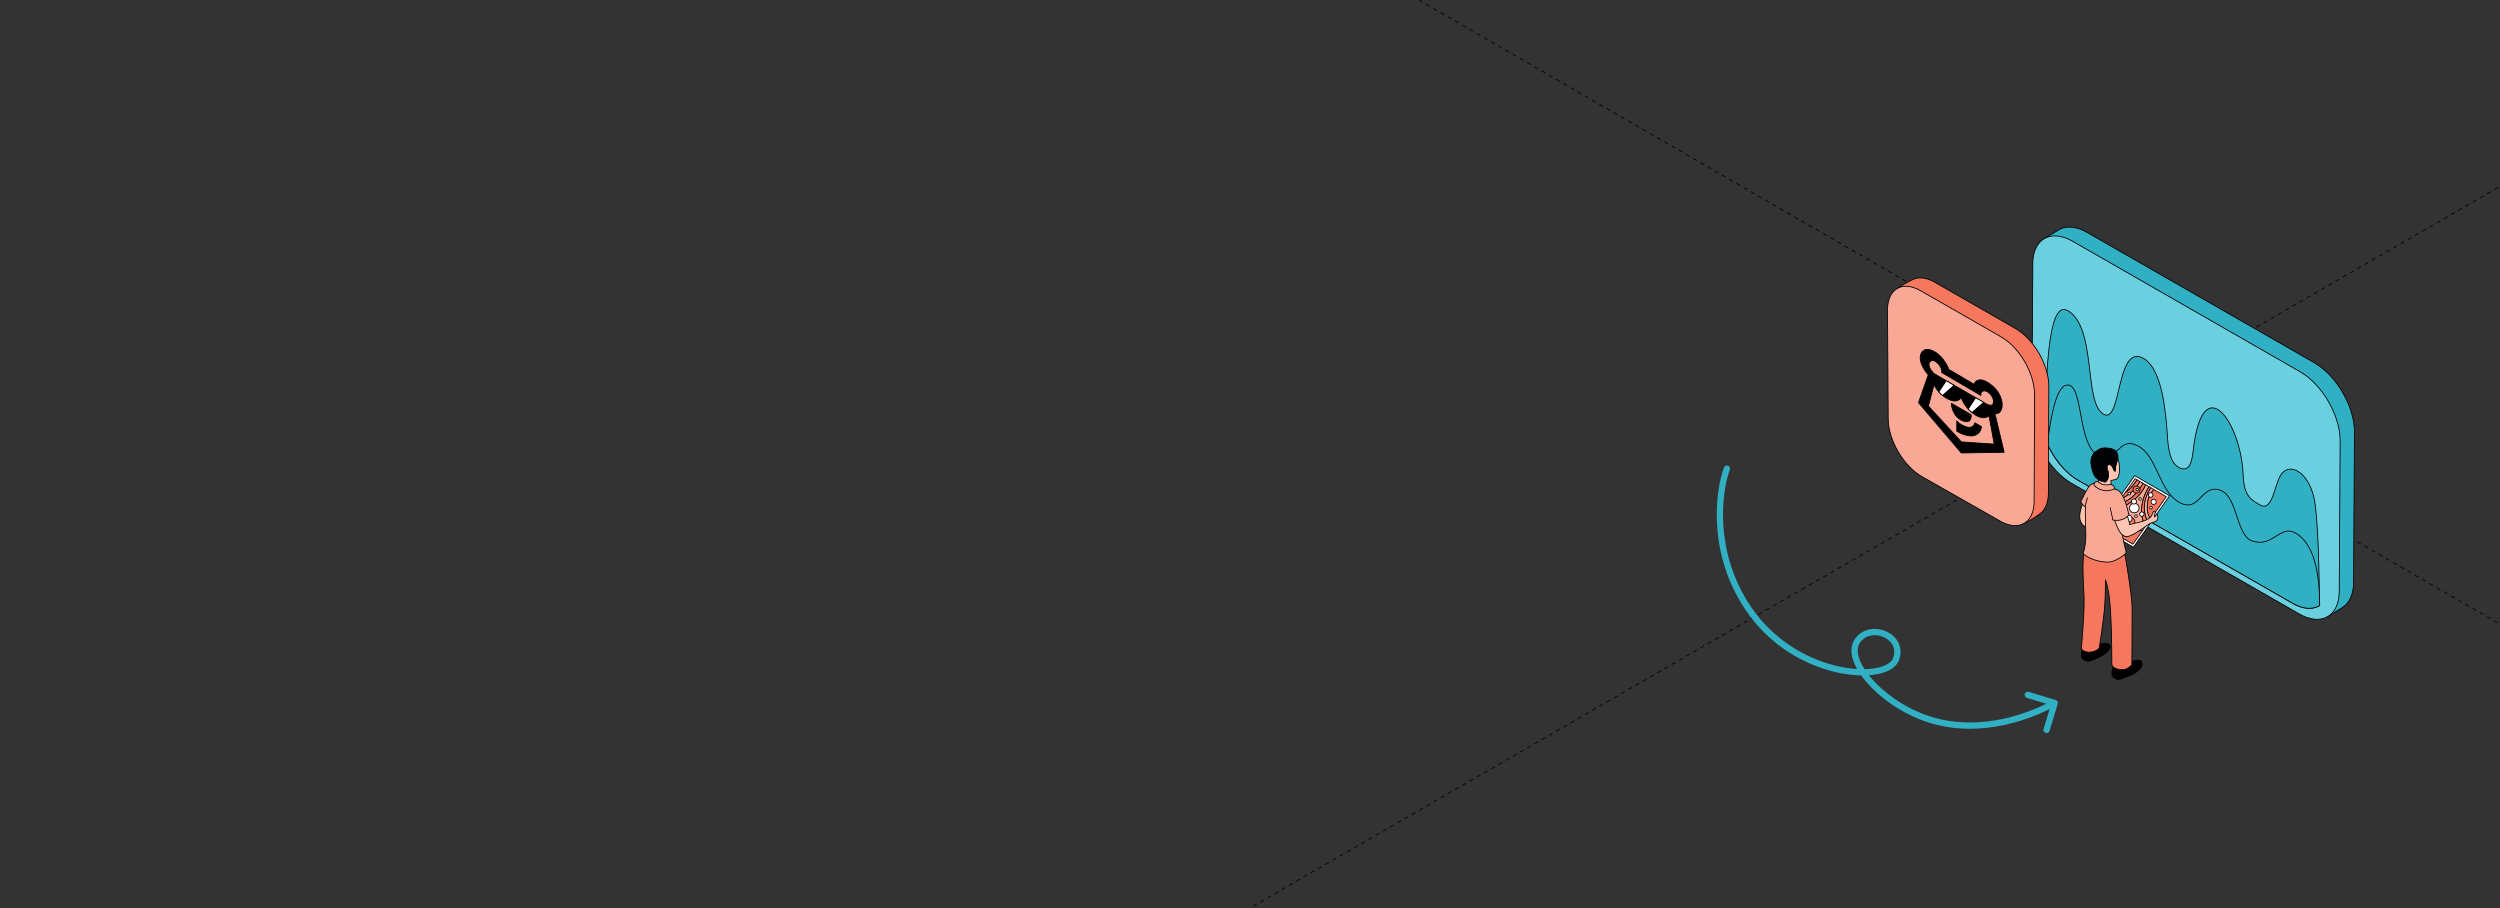 <?xml version="1.0" encoding="UTF-8"?> <svg xmlns="http://www.w3.org/2000/svg" width="1200" height="436" viewBox="0 0 1200 436" fill="none"><rect x="0" y="0" width="1200" height="436" fill="#333333" stroke="none"/><g clip-path="url(#clip0_53_1732)"><path d="M397 -163.958L1638.63 552.811" stroke="black" stroke-width="0.4" stroke-linejoin="round" stroke-dasharray="2 2"></path><path d="M1639 -163.958L397.374 552.811" stroke="black" stroke-width="0.4" stroke-linejoin="round" stroke-dasharray="2 2"></path><path fill-rule="evenodd" clip-rule="evenodd" d="M1111.03 174.249C1121.76 180.408 1130.14 195.387 1130.14 207.307L1129.71 279.459C1129.71 285.499 1127.56 289.75 1124.15 291.737L1117.47 295.868C1100.58 284.069 1107.86 234.563 1111.51 218.192C1106.66 209.73 1088.07 202.38 1092.4 185.136L1037.53 159.43L983.218 122.48C983.058 121.645 980.357 115.089 981.231 114.572C983.614 113.142 985.959 111.632 988.303 110.281C992.554 107.778 997.958 109.329 1001.93 111.632L1111.15 174.29L1111.03 174.249Z" fill="#32B0C3" stroke="black" stroke-width="0.4" stroke-miterlimit="10" stroke-linejoin="round"></path><path fill-rule="evenodd" clip-rule="evenodd" d="M975.711 126.812C975.711 114.654 984.333 109.766 994.94 115.846L1104.16 178.503C1114.73 184.621 1123.27 199.441 1123.27 211.559L1122.84 283.712C1122.84 295.871 1114.18 300.756 1103.61 294.678L994.385 232.022C983.816 225.903 975.273 211.082 975.273 198.964L975.75 126.812H975.711Z" fill="#6AD0E0" stroke="black" stroke-width="0.4" stroke-miterlimit="10" stroke-linejoin="round"></path><path fill-rule="evenodd" clip-rule="evenodd" d="M992.435 149.021C1006.62 157.245 999.985 193.202 1009.64 198.765C1009.8 198.843 1010 198.963 1010.16 199.043C1018.34 202.658 1015.88 164.516 1028.95 172.065C1037.85 177.23 1039.64 197.731 1040.43 210.366C1041.07 220.26 1043.53 223.041 1045.79 224.351C1049.65 226.457 1051.87 224.234 1052.67 216.802C1057.12 176.158 1075.63 202.658 1076.67 227.53C1077.06 237.225 1079.81 239.49 1083.66 241.714C1084.06 241.953 1084.41 242.151 1084.81 242.389C1091.01 245.887 1091.65 232.338 1095.02 227.649C1097.01 224.909 1099.99 224.511 1102.89 226.179C1106.03 227.968 1109.05 232.179 1110.6 238.456C1112.74 246.919 1113.26 276.798 1113.34 290.704C1110.04 292.691 1105.43 292.452 1100.39 289.512L997.521 230.51C990.727 226.616 984.847 218.908 981.787 210.764C981.907 186.17 982.384 143.26 992.397 149.061L992.435 149.021Z" fill="#32B0C3" stroke="black" stroke-width="0.4" stroke-miterlimit="10" stroke-linejoin="round"></path><path fill-rule="evenodd" clip-rule="evenodd" d="M993.03 184.818C999.982 186.446 997.32 212.986 1006.97 218.59C1016.91 222.403 1016.55 209.252 1026.01 213.941C1035.46 218.628 1036.14 235.435 1045.95 241.076C1055.77 246.719 1056.52 232.059 1065.66 235.277C1074.28 238.296 1073.13 256.85 1080.96 259.632C1091.01 263.167 1094.38 251.526 1101.89 255.897C1111.83 261.618 1113.42 278.266 1113.46 290.662C1110.16 292.689 1105.51 292.49 1100.42 289.55L997.559 230.548C991.4 227.012 985.997 220.337 982.738 213.027C984.446 199.28 987.348 183.545 993.03 184.896V184.818Z" fill="#32B0C3" stroke="black" stroke-width="0.4" stroke-miterlimit="10" stroke-linejoin="round"></path><path d="M928.864 135.566L967.371 157.659C976.284 162.772 983.475 175.248 983.434 185.523L983.227 236.684C983.212 240.454 982.223 243.409 980.535 245.387C979.125 247.04 971.931 251.68 969.708 251.879C967.337 252.092 969.893 247.758 966.974 246.1L929.475 224.798C920.541 219.722 913.245 207.278 913.179 197.003L912.845 144.912C912.823 141.445 907.889 141.726 909.303 139.769C910.429 138.212 917.679 134.117 919.475 133.656C922.11 132.98 925.352 133.551 928.864 135.566Z" fill="#F5785E" stroke="black" stroke-width="0.4" stroke-miterlimit="10"></path><path d="M922.019 139.61L960.526 161.703C969.439 166.817 976.631 179.292 976.589 189.567L976.382 240.728C976.341 251.004 969.064 255.219 960.13 250.144L922.631 228.842C913.696 223.767 906.4 211.322 906.334 201.047L906 148.956C905.935 138.681 913.106 134.496 922.019 139.61Z" fill="#F9A896" stroke="black" stroke-width="0.4" stroke-miterlimit="10"></path><path d="M952.14 206.838L940.131 206.856L923.879 187.765L927.594 177.207C927.594 177.207 926.272 175.825 925.399 174.003C924.8 172.755 924.389 171.312 924.571 170.07" fill="#887FB0"></path><path d="M952.14 206.838L940.131 206.856L923.879 187.765L927.594 177.207C927.594 177.207 926.272 175.825 925.399 174.003C924.8 172.755 924.389 171.312 924.571 170.07" stroke="black" stroke-width="0.4" stroke-miterlimit="10" stroke-linecap="round" stroke-linejoin="round"></path><path d="M935.387 177.294L947.495 184.431C947.495 184.431 949.274 179.099 956.581 185.392C958.54 187.08 959.736 189.11 960.404 190.876C962.062 195.252 960.446 199.108 957.554 198.477L962 217.096L941.433 217.428L920.868 193.27L925.568 179.91C925.568 179.91 923.896 178.162 922.791 175.858C921.474 173.111 920.875 169.62 923.688 168.017C925.611 166.921 931.516 168.612 935.22 176.727C935.356 177.04 935.387 177.294 935.387 177.294Z" fill="black" stroke="black" stroke-width="0.4" stroke-miterlimit="10" stroke-linejoin="round"></path><path d="M928.249 184.918L928.531 185.037C928.531 185.037 930.273 188.869 934.375 191.189C938.478 193.508 939.971 192.211 941.243 191.189L941.644 191.455C941.644 191.455 942.668 195.129 947.301 198.595C948.763 199.687 949.932 200.136 950.931 200.364C953.099 200.855 954.269 199.939 954.507 199.773L954.806 200.017L957.219 213.179L941.445 212.102L925.646 194.915L928.249 184.918Z" fill="#F9A896" stroke="black" stroke-width="0.4" stroke-miterlimit="10" stroke-linejoin="round"></path><path d="M939.257 202.068C939.257 202.068 941.01 204.214 944.462 205.054C944.462 205.054 947.205 205.734 947.957 202.958L951.084 204.76C951.084 204.76 951.125 208.362 947.053 209.193C947.053 209.193 943.716 209.82 939.234 206.922L939.257 202.068Z" fill="black" stroke="black" stroke-width="0.4" stroke-miterlimit="10" stroke-linejoin="round"></path><path d="M928.306 179.292C928.306 179.292 924.578 175.753 926.411 173.639C928.322 171.436 932.717 176.309 931.952 178.787L950.855 189.832C950.855 189.832 950.621 188.873 951.137 188.215C951.842 187.313 953.981 187.169 955.929 189.967C956.99 191.492 956.873 192.913 956.873 192.913C956.684 196.347 952.307 193.203 952.307 193.203L928.306 179.292Z" fill="#F9A896" stroke="black" stroke-width="0.4" stroke-miterlimit="10" stroke-linejoin="round"></path><path d="M946.169 199.068L936.687 193.604C936.687 193.604 936.503 198.704 941.237 201.603C941.237 201.603 946.474 204.596 946.169 199.068Z" fill="black" stroke="black" stroke-width="0.4" stroke-miterlimit="10" stroke-linejoin="round"></path><path d="M934.207 182.771L937.966 184.986L932.512 189.832C932.512 189.832 931.988 189.491 931.509 189.034C931.031 188.577 930.708 188.152 930.708 188.152" fill="white"></path><path d="M934.207 182.771L937.966 184.986L932.512 189.832C932.512 189.832 931.988 189.491 931.509 189.034C931.031 188.577 930.708 188.152 930.708 188.152" stroke="black" stroke-width="0.4" stroke-miterlimit="10" stroke-linejoin="round"></path><path d="M948.292 190.898L952.145 193.148L946.632 198.007C946.632 198.007 946.07 197.591 945.579 197.147C945.087 196.703 944.744 196.262 944.744 196.262L948.292 190.898Z" fill="white" stroke="black" stroke-width="0.4" stroke-miterlimit="10" stroke-linejoin="round"></path><path d="M952.268 193.112L946.627 198.063" stroke="black" stroke-width="0.4" stroke-miterlimit="10" stroke-linejoin="round"></path><path d="M948.237 190.879L944.708 196.216" stroke="black" stroke-width="0.4" stroke-miterlimit="10" stroke-linejoin="round"></path><path d="M938.089 184.964L932.422 189.864" stroke="black" stroke-width="0.4" stroke-miterlimit="10" stroke-linejoin="round"></path><path d="M934.209 182.744L930.638 188.069" stroke="black" stroke-width="0.4" stroke-miterlimit="10" stroke-linejoin="round"></path><path d="M1024.06 262.682L1007.29 252.989L1024.62 228.305L1041.39 237.998L1024.06 262.682Z" fill="white" stroke="black" stroke-width="0.4" stroke-miterlimit="10" stroke-linecap="round" stroke-linejoin="round"></path><path d="M1028.71 232.014L1027.11 231.083C1025.22 234.705 1021.71 237.698 1017.88 239.702L1015.59 242.953C1018.11 241.922 1020.57 240.805 1022.8 239.101C1025.46 237.068 1027.11 234.662 1028.7 231.999L1028.71 232.014Z" fill="#F9A896" stroke="black" stroke-width="0.4" stroke-miterlimit="10" stroke-linecap="round" stroke-linejoin="round"></path><path d="M1025.81 230.338L1024.85 229.779L1020.12 236.509C1020.33 236.366 1020.54 236.222 1020.74 236.065C1022.93 234.39 1024.45 232.442 1025.81 230.324V230.338Z" fill="#F9A896" stroke="black" stroke-width="0.4" stroke-miterlimit="10" stroke-linecap="round" stroke-linejoin="round"></path><path d="M1031.56 233.645L1029.84 232.657C1027.51 238.785 1020.47 243.424 1014.23 244.928L1011.59 248.679C1015.8 249.237 1018.99 252.989 1020.07 257.127C1022.5 255.609 1025.61 254.836 1028.5 254.549L1029.84 252.631C1026.52 246.946 1027.9 239.158 1031.56 233.66V233.645Z" fill="#F9A896" stroke="black" stroke-width="0.4" stroke-miterlimit="10" stroke-linecap="round" stroke-linejoin="round"></path><path d="M1029.84 232.657L1028.73 232.013C1027.14 234.676 1025.48 237.081 1022.83 239.114C1020.6 240.833 1018.13 241.935 1015.62 242.966L1014.24 244.927C1020.48 243.424 1027.52 238.785 1029.86 232.657H1029.84Z" fill="#F5785E" stroke="black" stroke-width="0.4" stroke-miterlimit="10" stroke-linecap="round" stroke-linejoin="round"></path><path d="M1027.11 231.082L1025.81 230.338C1024.45 232.457 1022.94 234.404 1020.74 236.079C1020.54 236.237 1020.32 236.366 1020.12 236.523L1017.88 239.716C1021.71 237.712 1025.22 234.705 1027.11 231.097V231.082Z" fill="#F5785E" stroke="black" stroke-width="0.4" stroke-miterlimit="10" stroke-linecap="round" stroke-linejoin="round"></path><path d="M1030.77 241.692C1031.06 239.129 1032.16 236.824 1033.85 234.977L1032.36 234.118C1030.44 237.025 1029.17 240.418 1029.23 243.826C1029.29 246.56 1030.03 248.765 1031.05 250.913L1032.33 249.08C1030.72 247.405 1030.57 243.468 1030.76 241.692H1030.77Z" fill="#F9A896" stroke="black" stroke-width="0.4" stroke-miterlimit="10" stroke-linecap="round" stroke-linejoin="round"></path><path d="M1033.85 234.977C1032.16 236.823 1031.06 239.129 1030.77 241.692C1030.57 243.467 1030.72 247.39 1032.35 249.08L1039.82 238.427L1033.85 234.977Z" fill="#F5785E" stroke="black" stroke-width="0.4" stroke-miterlimit="10" stroke-linecap="round" stroke-linejoin="round"></path><path d="M1032.36 234.117L1031.56 233.659C1027.91 239.157 1026.52 246.946 1029.84 252.63L1031.05 250.926C1030.01 248.779 1029.27 246.574 1029.23 243.839C1029.17 240.432 1030.44 237.038 1032.36 234.132V234.117Z" fill="#F5785E" stroke="black" stroke-width="0.4" stroke-miterlimit="10" stroke-linecap="round" stroke-linejoin="round"></path><path d="M1023.82 261.208L1028.5 254.55C1025.61 254.836 1022.5 255.609 1020.07 257.127C1018.99 252.989 1015.8 249.238 1011.59 248.68L1008.86 252.574L1023.82 261.208Z" fill="#F5785E" stroke="black" stroke-width="0.4" stroke-miterlimit="10" stroke-linecap="round" stroke-linejoin="round"></path><path d="M1026.75 243.868C1026.75 245.142 1025.72 246.159 1024.46 246.159C1023.2 246.159 1022.17 245.128 1022.17 243.868C1022.17 242.608 1023.2 241.577 1024.46 241.577C1025.72 241.577 1026.75 242.608 1026.75 243.868Z" fill="white" stroke="black" stroke-width="0.4" stroke-miterlimit="10" stroke-linecap="round" stroke-linejoin="round"></path><path d="M1022.46 252.903C1023.73 252.903 1024.76 251.871 1024.76 250.598C1024.76 249.325 1023.73 248.293 1022.46 248.293C1021.18 248.293 1020.15 249.325 1020.15 250.598C1020.15 251.871 1021.18 252.903 1022.46 252.903Z" fill="#F5785E" stroke="black" stroke-width="0.4" stroke-miterlimit="10" stroke-linecap="round" stroke-linejoin="round"></path><path d="M1023.4 248.894C1023.4 249.839 1022.64 250.598 1021.7 250.598C1020.75 250.598 1020 249.839 1020 248.894C1020 247.949 1020.75 247.19 1021.7 247.19C1022.64 247.19 1023.4 247.949 1023.4 248.894Z" fill="white" stroke="black" stroke-width="0.4" stroke-miterlimit="10" stroke-linecap="round" stroke-linejoin="round"></path><path d="M1027.24 235.02C1027.24 235.965 1026.48 236.724 1025.53 236.724C1024.59 236.724 1023.83 235.965 1023.83 235.02C1023.83 234.075 1024.59 233.316 1025.53 233.316C1026.48 233.316 1027.24 234.075 1027.24 235.02Z" fill="#F5785E" stroke="black" stroke-width="0.4" stroke-miterlimit="10" stroke-linecap="round" stroke-linejoin="round"></path><path d="M1025.52 240.719C1025.52 241.406 1024.96 241.95 1024.29 241.95C1023.62 241.95 1023.06 241.392 1023.06 240.719C1023.06 240.046 1023.62 239.487 1024.29 239.487C1024.96 239.487 1025.52 240.046 1025.52 240.719Z" fill="white" stroke="black" stroke-width="0.4" stroke-miterlimit="10" stroke-linecap="round" stroke-linejoin="round"></path><path d="M1029.16 246.761C1029.16 247.348 1028.68 247.82 1028.1 247.82C1027.51 247.82 1027.04 247.348 1027.04 246.761C1027.04 246.174 1027.51 245.701 1028.1 245.701C1028.68 245.701 1029.16 246.174 1029.16 246.761Z" fill="white" stroke="black" stroke-width="0.4" stroke-miterlimit="10" stroke-linecap="round" stroke-linejoin="round"></path><path d="M1025.88 235.636C1026.22 235.636 1026.49 235.36 1026.49 235.02C1026.49 234.68 1026.22 234.404 1025.88 234.404C1025.54 234.404 1025.26 234.68 1025.26 235.02C1025.26 235.36 1025.54 235.636 1025.88 235.636Z" fill="white" stroke="black" stroke-width="0.4" stroke-miterlimit="10" stroke-linecap="round" stroke-linejoin="round"></path><path d="M1022.03 237.64C1022.37 237.64 1022.64 237.364 1022.64 237.024C1022.64 236.684 1022.37 236.408 1022.03 236.408C1021.69 236.408 1021.41 236.684 1021.41 237.024C1021.41 237.364 1021.69 237.64 1022.03 237.64Z" fill="white" stroke="black" stroke-width="0.4" stroke-miterlimit="10" stroke-linecap="round" stroke-linejoin="round"></path><path d="M1027.24 240.102C1027.58 240.102 1027.85 239.827 1027.85 239.487C1027.85 239.147 1027.58 238.871 1027.24 238.871C1026.9 238.871 1026.62 239.147 1026.62 239.487C1026.62 239.827 1026.9 240.102 1027.24 240.102Z" fill="white" stroke="black" stroke-width="0.4" stroke-miterlimit="10" stroke-linecap="round" stroke-linejoin="round"></path><path d="M1034.98 240.89C1034.98 241.577 1034.42 242.136 1033.74 242.136C1033.05 242.136 1032.49 241.577 1032.49 240.89C1032.49 240.203 1033.05 239.645 1033.74 239.645C1034.42 239.645 1034.98 240.203 1034.98 240.89Z" fill="white" stroke="black" stroke-width="0.4" stroke-miterlimit="10" stroke-linecap="round" stroke-linejoin="round"></path><path d="M1033.43 237.611C1033.43 238.213 1032.95 238.714 1032.33 238.714C1031.72 238.714 1031.23 238.227 1031.23 237.611C1031.23 236.996 1031.72 236.509 1032.33 236.509C1032.95 236.509 1033.43 236.996 1033.43 237.611Z" fill="white" stroke="black" stroke-width="0.4" stroke-miterlimit="10" stroke-linecap="round" stroke-linejoin="round"></path><path d="M1033.11 243.696C1033.11 244.04 1032.83 244.326 1032.48 244.326C1032.12 244.326 1031.86 244.054 1031.86 243.696C1031.86 243.338 1032.13 243.08 1032.48 243.08C1032.82 243.08 1033.11 243.352 1033.11 243.696Z" fill="white" stroke="black" stroke-width="0.4" stroke-miterlimit="10" stroke-linecap="round" stroke-linejoin="round"></path><path d="M1025.88 247.734C1025.88 248.078 1025.61 248.35 1025.26 248.35C1024.92 248.35 1024.63 248.078 1024.63 247.734C1024.63 247.391 1024.91 247.104 1025.26 247.104C1025.62 247.104 1025.88 247.377 1025.88 247.734Z" fill="white" stroke="black" stroke-width="0.4" stroke-miterlimit="10" stroke-linecap="round" stroke-linejoin="round"></path><path d="M1007.82 249.996C1008.39 246.317 1008.26 242.651 1007.39 238.757L1000.82 238.914C1000.82 238.914 998.914 243.052 998.427 246.145C997.941 249.238 998.656 250.712 999.887 252.173C1001.12 253.633 1005.5 251.686 1005.66 251.571C1005.7 251.543 1006.56 250.913 1007.82 249.996Z" fill="#FFC5B3" stroke="black" stroke-width="0.4" stroke-miterlimit="10" stroke-linecap="round" stroke-linejoin="round"></path><path d="M1018.66 319.223C1018.66 319.223 1023.73 316.961 1026.24 316.861C1028.74 316.746 1028.98 319.696 1026.24 321.972C1023.49 324.249 1021.38 324.563 1019.14 325.479C1017.1 326.31 1016.39 326.382 1014.77 325.322C1012.61 323.919 1014.34 320.225 1014.34 320.225L1018.68 319.209L1018.66 319.223Z" fill="black" stroke="black" stroke-width="0.4" stroke-miterlimit="10" stroke-linecap="round" stroke-linejoin="round"></path><path d="M1004.02 310.532C1004.02 310.532 1008.04 308.857 1010.55 308.743C1013.05 308.628 1013.96 310.804 1011.21 313.081C1008.46 315.357 1006.74 315.873 1004.5 316.789C1002.46 317.62 1001.75 317.677 1000.13 316.632C997.912 315.229 999.644 311.52 999.701 311.535L1004.04 310.518L1004.02 310.532Z" fill="black" stroke="black" stroke-width="0.4" stroke-miterlimit="10" stroke-linecap="round" stroke-linejoin="round"></path><path d="M1018.99 260.62C1018.99 260.62 1023.42 284.503 1023.42 292.005C1023.42 305.235 1023.3 319.166 1023.3 319.166C1023.3 319.166 1021.11 321.471 1018.98 321.471C1014.19 321.471 1013.7 319.066 1013.7 319.066C1013.7 319.066 1013.63 303.302 1013.21 296.143C1012.93 291.16 1012.63 284.145 1010.64 278.346C1010.58 284.288 1010.59 286.192 1010.11 292.678C1009.75 297.46 1007.76 310.275 1007.64 311.105C1006.13 312.938 1001.4 314.212 999.015 311.52C999.201 309.416 1000.53 294.597 1000.36 286.922C1000.2 279.864 998.399 263.155 1002.44 259.905C1005.93 257.098 1019.01 260.606 1019.01 260.606L1018.99 260.62Z" fill="#F5785E" stroke="black" stroke-width="0.4" stroke-miterlimit="10" stroke-linecap="round" stroke-linejoin="round"></path><path d="M1006.77 245.4C1006.56 241.877 1006.01 239.83 1006.01 239.83L1008.36 232.356C1008.36 232.356 1005.07 230.681 1002.84 233.344C1001.91 234.446 1000.2 237.768 998.728 240.861C999.873 242.851 1002.98 245.543 1006.77 245.414V245.4Z" fill="#F9A896" stroke="black" stroke-width="0.4" stroke-miterlimit="10" stroke-linecap="round" stroke-linejoin="round"></path><path d="M1013.34 217.695C1011.58 216.478 1008.19 216.85 1006.73 219.957C1005.91 221.675 1007.06 226.3 1007.24 229.55C1007.39 232.17 1006.51 233.674 1006.51 233.674L1008.76 234.604C1011.01 235.535 1013.34 234.604 1013.34 234.604L1013.27 230.61C1013.27 230.61 1015.69 230.252 1016.1 229.865C1017.12 228.935 1017.66 226.157 1017.19 222.577C1016.49 217.251 1013.98 218.153 1013.34 217.709V217.695Z" fill="#FFC5B3" stroke="black" stroke-width="0.4" stroke-miterlimit="10" stroke-linecap="round" stroke-linejoin="round"></path><path d="M1002.01 238.973C1001.57 240.152 1001.23 241.318 1001.1 242.307C1000.78 244.913 1001.03 249.724 1001.18 256.339C1001.28 260.806 1000.52 263.784 999.874 265.66C1002.75 268.624 1010.01 270.542 1013.68 269.554C1015.87 268.967 1019.15 267.063 1020.63 265.259C1019.95 262.009 1016.69 252.144 1019.41 246.359L1019.4 246.345C1020.73 243.51 1017.72 238.384 1016.88 236.537C1016.03 234.69 1013.34 233.573 1013.34 233.573L1005.15 232.356" fill="#F9A896"></path><path d="M1002.01 238.973C1001.57 240.152 1001.23 241.318 1001.1 242.307C1000.78 244.913 1001.03 249.724 1001.18 256.339C1001.28 260.806 1000.52 263.784 999.874 265.66C1002.75 268.624 1010.01 270.542 1013.68 269.554C1015.87 268.967 1019.15 267.063 1020.63 265.259C1019.95 262.009 1016.69 252.144 1019.41 246.359L1019.4 246.345C1020.73 243.51 1017.72 238.384 1016.88 236.537C1016.03 234.69 1013.34 233.573 1013.34 233.573L1005.15 232.356" stroke="black" stroke-width="0.4" stroke-miterlimit="10" stroke-linecap="round" stroke-linejoin="round"></path><path d="M1013.3 232.443C1013.3 232.443 1010.04 233.402 1008.1 231.899C1005.37 229.765 1005.07 232.772 1005.07 232.772C1005.07 232.772 1006.23 234.376 1008.5 235.106C1010.78 235.836 1012.84 235.693 1015.09 234.59C1015.1 233.116 1013.3 232.457 1013.3 232.457V232.443Z" fill="#F9A896" stroke="black" stroke-width="0.4" stroke-miterlimit="10" stroke-linecap="round" stroke-linejoin="round"></path><path d="M1015.52 223.981C1015.79 223.093 1016.39 221.003 1016.55 220.172C1016.72 219.199 1016.78 217.753 1015.44 216.378C1014.11 215.003 1009.52 214.545 1007.84 215.519C1006.18 216.478 1002.64 218.239 1003.88 223.981C1004.88 228.62 1005.86 229.15 1007.26 230.238C1008.49 231.197 1010.64 231.426 1010.64 231.426C1010.64 231.426 1011.84 230.553 1012.05 228.792C1012.12 228.233 1012.05 226.558 1012.05 226.558C1012.05 226.558 1010.82 224.124 1011.78 223.265C1012.8 222.349 1013.83 223.809 1014.07 224.396C1014.9 226.472 1015.72 227.446 1015.52 223.966V223.981Z" fill="#000206" stroke="black" stroke-width="0.4" stroke-miterlimit="10" stroke-linecap="round" stroke-linejoin="round"></path><path d="M1020.75 257.083C1023.42 255.007 1022.63 252.273 1021.21 247.949L1020.34 245.214L1014.2 247.719C1014.2 247.719 1015.75 251.872 1016.66 253.762C1017.95 256.453 1019.14 257.25 1020.44 257.494C1020.58 257.522 1020.64 257.112 1020.77 257.098L1020.75 257.083Z" fill="#FFC5B3" stroke="black" stroke-width="0.4" stroke-miterlimit="10" stroke-linecap="round" stroke-linejoin="round"></path><path d="M1012.9 243.746C1013.14 245.049 1013.61 247.188 1014.17 249.595C1017.09 250.225 1020.24 249.309 1021.87 247.09C1020.68 241.72 1018.79 235.977 1016.2 235.118C1016.08 235.077 1015.68 235.064 1015.68 235.064" fill="#F9A896"></path><path d="M1012.9 243.746C1013.14 245.049 1013.61 247.188 1014.17 249.595C1017.09 250.225 1020.24 249.309 1021.87 247.09C1020.68 241.72 1018.79 235.977 1016.2 235.118C1016.08 235.077 1015.68 235.064 1015.68 235.064" stroke="black" stroke-width="0.4" stroke-miterlimit="10" stroke-linecap="round" stroke-linejoin="round"></path><path d="M1022.26 251.821C1023.5 251.466 1024.95 251.089 1026.55 250.741C1027.95 250.44 1029.77 249.867 1031.22 249.022C1032.32 248.378 1032.87 247.493 1033.05 246.889C1033.51 245.335 1034.02 245.171 1034.22 245.337C1034.96 245.909 1033.89 246.889 1034.24 248.192C1034.65 247.619 1035.33 246.646 1035.33 246.646C1035.33 246.646 1036.89 249.434 1034.27 250.44C1033.32 250.803 1032.95 250.818 1031.83 251.385C1031.24 251.689 1029.26 253.117 1029.26 253.117C1027.2 254.473 1021.99 258.429 1019.93 257.37C1019.72 257.263 1019.43 257.203 1019.26 257.06" fill="#FFC5B3"></path><path d="M1022.26 251.821C1023.5 251.466 1024.95 251.089 1026.55 250.741C1027.95 250.44 1029.77 249.867 1031.22 249.022C1032.32 248.378 1032.87 247.493 1033.05 246.889C1033.51 245.335 1034.02 245.171 1034.22 245.337C1034.96 245.909 1033.89 246.889 1034.24 248.192C1034.65 247.619 1035.33 246.646 1035.33 246.646C1035.33 246.646 1036.89 249.434 1034.27 250.44C1033.32 250.803 1032.95 250.818 1031.83 251.385C1031.24 251.689 1029.26 253.117 1029.26 253.117C1027.2 254.473 1021.99 258.429 1019.93 257.37C1019.72 257.263 1019.43 257.203 1019.26 257.06" stroke="black" stroke-width="0.4" stroke-miterlimit="10" stroke-linecap="round" stroke-linejoin="round"></path><path d="M827.497 224.428C827.781 223.65 828.643 223.25 829.421 223.534C830.199 223.818 830.599 224.679 830.315 225.457L827.497 224.428ZM839.35 292.277L840.59 291.433L839.35 292.277ZM922.545 344.106L922.008 345.507L922.545 344.106ZM986.699 336.005C987.492 336.245 987.94 337.082 987.7 337.875L983.788 350.796C983.548 351.589 982.711 352.037 981.918 351.797C981.125 351.557 980.677 350.72 980.917 349.927L984.394 338.441L972.909 334.964C972.116 334.724 971.668 333.887 971.908 333.094C972.148 332.301 972.985 331.853 973.778 332.093L986.699 336.005ZM830.315 225.457C826.317 236.404 822.683 265.133 840.59 291.433L838.11 293.121C819.53 265.833 823.255 236.043 827.497 224.428L830.315 225.457ZM840.59 291.433C851.746 307.818 867.977 316.517 881.949 319.731C888.94 321.339 895.297 321.558 900.109 320.724C905.053 319.867 907.859 318.008 908.647 315.966L911.446 317.046C910.052 320.659 905.779 322.786 900.622 323.68C895.332 324.596 888.564 324.331 881.276 322.654C866.692 319.3 849.758 310.229 838.11 293.121L840.59 291.433ZM908.647 315.966C909.591 313.519 909.366 311.423 908.509 309.743C907.634 308.028 906.04 306.635 904.087 305.782C900.128 304.052 895.266 304.717 892.72 308.583L890.214 306.932C893.785 301.512 900.395 300.895 905.288 303.033C907.761 304.114 909.938 305.943 911.181 308.379C912.442 310.851 912.684 313.837 911.446 317.046L908.647 315.966ZM892.72 308.583C891.526 310.395 891.354 312.824 892.306 315.799C893.26 318.776 895.295 322.123 898.209 325.506C904.033 332.266 913.125 338.888 923.082 342.706L922.008 345.507C911.593 341.513 902.088 334.604 895.937 327.464C892.863 323.897 890.566 320.202 889.449 316.714C888.331 313.223 888.35 309.763 890.214 306.932L892.72 308.583ZM923.082 342.706C946.788 351.796 970.785 344.024 985.557 336.118L986.972 338.763C971.872 346.845 946.899 355.051 922.008 345.507L923.082 342.706Z" fill="#32B0C3"></path></g><defs><clipPath id="clip0_53_1732"><rect width="1200" height="436" rx="16" fill="white"></rect></clipPath></defs></svg> 